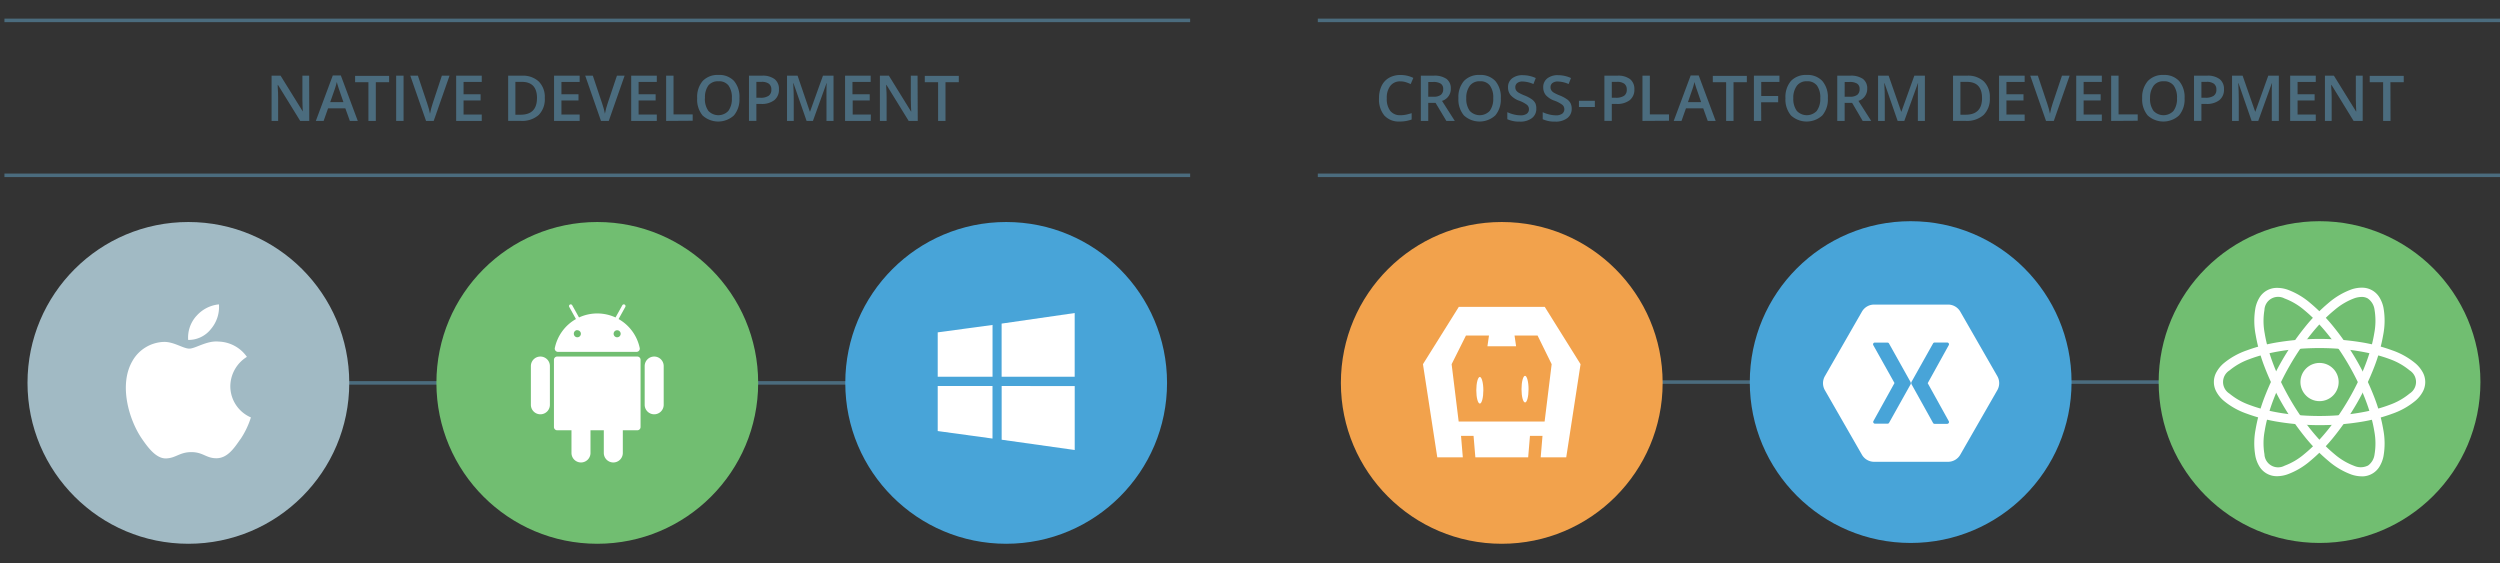 <svg xmlns="http://www.w3.org/2000/svg" viewBox="0 0 710 160"><rect x="0" y="0" width="710" height="160" fill="#333333" stroke="none"/><defs><style>.cls-1{fill:none;stroke:#4b6c7e;stroke-miterlimit:10;}.cls-2{fill:#4b6c7e;}.cls-3{fill:#a1bac4;}.cls-4{fill:#71be71;}.cls-5{fill:#48a4d8;}.cls-6{fill:#fff;}.cls-7{fill:#f2a24c;}</style></defs><title>Mobile platforms</title><g id="Layer_2" data-name="Layer 2"><line class="cls-1" x1="1.26" y1="5.79" x2="338" y2="5.79"/><line class="cls-1" x1="374.26" y1="5.79" x2="711" y2="5.79"/><line class="cls-1" x1="1.26" y1="49.79" x2="338" y2="49.79"/><line class="cls-1" x1="374.26" y1="49.79" x2="711" y2="49.79"/></g><g id="Layer_1" data-name="Layer 1"><path class="cls-2" d="M87.83,34.34H85.26L78.94,24.1h-.07l0,.57q.12,1.63.12,3v6.68H77.13V21.49h2.55L86,31.67H86q0-.2-.07-1.47t-.05-2V21.49h1.92Z"/><path class="cls-2" d="M99.36,34.34l-1.28-3.57H93.17l-1.26,3.57H89.7l4.81-12.9h2.29l4.81,12.9ZM97.53,29l-1.2-3.5q-.13-.35-.36-1.11t-.32-1.11a19.7,19.7,0,0,1-.69,2.36L93.78,29Z"/><path class="cls-2" d="M106.73,34.34h-2.1v-11h-3.78v-1.8h9.66v1.8h-3.78Z"/><path class="cls-2" d="M112.51,34.34V21.49h2.1V34.34Z"/><path class="cls-2" d="M125.49,21.49h2.18l-4.5,12.85H121l-4.48-12.85h2.16l2.68,8q.21.57.45,1.47t.31,1.34q.11-.67.35-1.55t.39-1.3Z"/><path class="cls-2" d="M136.82,34.34h-7.27V21.49h7.27v1.78h-5.17v3.5h4.84v1.76h-4.84v4h5.17Z"/><path class="cls-2" d="M154.72,27.79A6.4,6.4,0,0,1,153,32.65a7.1,7.1,0,0,1-5.09,1.68h-3.59V21.49h4A6.57,6.57,0,0,1,153,23.14,6.17,6.17,0,0,1,154.72,27.79Zm-2.21.07q0-4.61-4.32-4.61h-1.82v9.33h1.49Q152.5,32.57,152.5,27.86Z"/><path class="cls-2" d="M164.62,34.34h-7.27V21.49h7.27v1.78h-5.17v3.5h4.84v1.76h-4.84v4h5.17Z"/><path class="cls-2" d="M175.21,21.49h2.18l-4.5,12.85h-2.21l-4.48-12.85h2.16l2.68,8q.21.57.45,1.47t.31,1.34q.11-.67.35-1.55t.39-1.3Z"/><path class="cls-2" d="M186.53,34.34h-7.27V21.49h7.27v1.78h-5.17v3.5h4.84v1.76h-4.84v4h5.17Z"/><path class="cls-2" d="M189.18,34.34V21.49h2.1v11h5.44v1.8Z"/><path class="cls-2" d="M210,27.9a7,7,0,0,1-1.57,4.88,6.59,6.59,0,0,1-8.91,0A7.07,7.07,0,0,1,198,27.88,7,7,0,0,1,199.56,23,5.78,5.78,0,0,1,204,21.29,5.66,5.66,0,0,1,208.47,23,7,7,0,0,1,210,27.9Zm-9.81,0a5.76,5.76,0,0,0,1,3.6,3.9,3.9,0,0,0,5.66,0,5.77,5.77,0,0,0,1-3.61,5.78,5.78,0,0,0-.94-3.59A3.34,3.34,0,0,0,204,23.09a3.41,3.41,0,0,0-2.85,1.22A5.71,5.71,0,0,0,200.22,27.9Z"/><path class="cls-2" d="M221.22,25.37a3.75,3.75,0,0,1-1.32,3.08,5.81,5.81,0,0,1-3.75,1.07h-1.34v4.81h-2.1V21.49h3.7a5.6,5.6,0,0,1,3.61,1A3.53,3.53,0,0,1,221.22,25.37Zm-6.41,2.39h1.12a4,4,0,0,0,2.37-.56,2,2,0,0,0,.76-1.76,2,2,0,0,0-.68-1.65,3.34,3.34,0,0,0-2.11-.54h-1.46Z"/><path class="cls-2" d="M229.07,34.34l-3.73-10.73h-.07q.15,2.39.15,4.48v6.25h-1.91V21.49h3L230,31.71h.05l3.67-10.22h3V34.34h-2V28q0-1,0-2.5t.08-1.86h-.07l-3.86,10.71Z"/><path class="cls-2" d="M247.29,34.34H240V21.49h7.27v1.78h-5.17v3.5H247v1.76h-4.84v4h5.17Z"/><path class="cls-2" d="M260.64,34.34h-2.58L251.75,24.1h-.07l0,.57q.12,1.63.12,3v6.68h-1.91V21.49h2.55l6.3,10.19h.05q0-.2-.07-1.47t-.05-2V21.49h1.92Z"/><path class="cls-2" d="M268.52,34.34h-2.1v-11h-3.78v-1.8h9.66v1.8h-3.78Z"/><path class="cls-2" d="M397.7,23.11a3.46,3.46,0,0,0-2.85,1.28,5.49,5.49,0,0,0-1,3.54,5.52,5.52,0,0,0,1,3.58,3.52,3.52,0,0,0,2.89,1.21,7.59,7.59,0,0,0,1.58-.16q.76-.16,1.59-.42v1.8a9.64,9.64,0,0,1-3.43.57,5.48,5.48,0,0,1-4.33-1.71,7.15,7.15,0,0,1-1.51-4.89,7.9,7.9,0,0,1,.73-3.51,5.24,5.24,0,0,1,2.12-2.3,6.42,6.42,0,0,1,3.26-.8,8.09,8.09,0,0,1,3.64.83l-.76,1.75a11.23,11.23,0,0,0-1.38-.54A5,5,0,0,0,397.7,23.11Z"/><path class="cls-2" d="M405.62,29.21v5.13h-2.1V21.49h3.63a6,6,0,0,1,3.68.93,3.35,3.35,0,0,1,1.2,2.81,3.52,3.52,0,0,1-2.5,3.42l3.63,5.69h-2.39l-3.08-5.13Zm0-1.74h1.46a3.33,3.33,0,0,0,2.13-.54,2,2,0,0,0,.66-1.62,1.74,1.74,0,0,0-.71-1.56,3.9,3.9,0,0,0-2.14-.47h-1.39Z"/><path class="cls-2" d="M426.23,27.9a7,7,0,0,1-1.57,4.88,6.59,6.59,0,0,1-8.91,0,7.07,7.07,0,0,1-1.56-4.91A7,7,0,0,1,415.76,23a5.78,5.78,0,0,1,4.48-1.71A5.66,5.66,0,0,1,424.67,23,7,7,0,0,1,426.23,27.9Zm-9.81,0a5.76,5.76,0,0,0,1,3.6,3.9,3.9,0,0,0,5.66,0,5.77,5.77,0,0,0,1-3.61,5.79,5.79,0,0,0-.94-3.59,3.34,3.34,0,0,0-2.82-1.22,3.41,3.41,0,0,0-2.85,1.22A5.71,5.71,0,0,0,416.42,27.9Z"/><path class="cls-2" d="M436.31,30.85a3.23,3.23,0,0,1-1.24,2.69,5.39,5.39,0,0,1-3.42,1,8.16,8.16,0,0,1-3.57-.68v-2a9.72,9.72,0,0,0,1.87.65,7.93,7.93,0,0,0,1.84.24,2.93,2.93,0,0,0,1.84-.47,1.55,1.55,0,0,0,.59-1.27,1.6,1.6,0,0,0-.54-1.22,8.2,8.2,0,0,0-2.25-1.19A6,6,0,0,1,429,27a3.44,3.44,0,0,1-.72-2.2,3.08,3.08,0,0,1,1.14-2.53,4.74,4.74,0,0,1,3.07-.92,9,9,0,0,1,3.67.81l-.67,1.71a8,8,0,0,0-3.06-.72,2.35,2.35,0,0,0-1.55.44,1.46,1.46,0,0,0-.53,1.17,1.65,1.65,0,0,0,.21.86,2.15,2.15,0,0,0,.69.67,11.74,11.74,0,0,0,1.74.83,9.52,9.52,0,0,1,2.07,1.1,3.23,3.23,0,0,1,1,1.15A3.46,3.46,0,0,1,436.31,30.85Z"/><path class="cls-2" d="M446.36,30.85a3.23,3.23,0,0,1-1.24,2.69,5.39,5.39,0,0,1-3.42,1,8.16,8.16,0,0,1-3.57-.68v-2a9.72,9.72,0,0,0,1.87.65,7.93,7.93,0,0,0,1.84.24,2.93,2.93,0,0,0,1.84-.47,1.55,1.55,0,0,0,.59-1.27,1.6,1.6,0,0,0-.54-1.22,8.2,8.2,0,0,0-2.25-1.19A6,6,0,0,1,439,27a3.44,3.44,0,0,1-.72-2.2,3.08,3.08,0,0,1,1.14-2.53,4.74,4.74,0,0,1,3.07-.92,9,9,0,0,1,3.67.81l-.67,1.71a8,8,0,0,0-3.06-.72,2.35,2.35,0,0,0-1.55.44,1.46,1.46,0,0,0-.53,1.17,1.65,1.65,0,0,0,.21.86,2.15,2.15,0,0,0,.69.67,11.74,11.74,0,0,0,1.74.83,9.52,9.52,0,0,1,2.07,1.1,3.23,3.23,0,0,1,1,1.15A3.46,3.46,0,0,1,446.36,30.85Z"/><path class="cls-2" d="M448.42,30.39V28.63h4.52v1.76Z"/><path class="cls-2" d="M464.16,25.37a3.75,3.75,0,0,1-1.32,3.08,5.81,5.81,0,0,1-3.75,1.07h-1.34v4.81h-2.1V21.49h3.7a5.59,5.59,0,0,1,3.61,1A3.53,3.53,0,0,1,464.16,25.37Zm-6.41,2.39h1.12a4,4,0,0,0,2.37-.56,2,2,0,0,0,.76-1.76,2,2,0,0,0-.68-1.65,3.34,3.34,0,0,0-2.11-.54h-1.46Z"/><path class="cls-2" d="M466.46,34.34V21.49h2.1v11H474v1.8Z"/><path class="cls-2" d="M485,34.34l-1.28-3.57h-4.91l-1.26,3.57h-2.21l4.81-12.9h2.29l4.81,12.9ZM483.12,29l-1.2-3.5q-.13-.35-.37-1.11t-.32-1.11a19.7,19.7,0,0,1-.69,2.36L479.38,29Z"/><path class="cls-2" d="M492.32,34.34h-2.1v-11h-3.78v-1.8h9.66v1.8h-3.78Z"/><path class="cls-2" d="M500.19,34.34h-2.08V21.49h7.25v1.78h-5.17v4H505v1.78h-4.84Z"/><path class="cls-2" d="M519.11,27.9a7,7,0,0,1-1.57,4.88,6.59,6.59,0,0,1-8.91,0,7.07,7.07,0,0,1-1.56-4.91A7,7,0,0,1,508.63,23a5.78,5.78,0,0,1,4.48-1.71A5.66,5.66,0,0,1,517.54,23,7,7,0,0,1,519.11,27.9Zm-9.81,0a5.76,5.76,0,0,0,1,3.6,3.9,3.9,0,0,0,5.66,0,5.77,5.77,0,0,0,1-3.61,5.79,5.79,0,0,0-.94-3.59,3.34,3.34,0,0,0-2.82-1.22,3.41,3.41,0,0,0-2.85,1.22A5.71,5.71,0,0,0,509.3,27.9Z"/><path class="cls-2" d="M523.88,29.21v5.13h-2.1V21.49h3.63a6,6,0,0,1,3.68.93,3.35,3.35,0,0,1,1.2,2.81,3.52,3.52,0,0,1-2.5,3.42l3.63,5.69H529L526,29.21Zm0-1.74h1.46a3.33,3.33,0,0,0,2.13-.54,2,2,0,0,0,.66-1.62,1.74,1.74,0,0,0-.71-1.56,3.9,3.9,0,0,0-2.14-.47h-1.39Z"/><path class="cls-2" d="M538.93,34.34,535.2,23.61h-.07q.15,2.39.15,4.48v6.25h-1.91V21.49h3l3.57,10.22H540l3.67-10.22h3V34.34h-2V28q0-1,0-2.5t.08-1.86h-.07l-3.86,10.71Z"/><path class="cls-2" d="M565.11,27.79a6.4,6.4,0,0,1-1.77,4.86,7.1,7.1,0,0,1-5.09,1.68h-3.59V21.49h4a6.57,6.57,0,0,1,4.77,1.65A6.17,6.17,0,0,1,565.11,27.79Zm-2.21.07q0-4.61-4.32-4.61h-1.82v9.33h1.49Q562.9,32.57,562.9,27.86Z"/><path class="cls-2" d="M575,34.34h-7.27V21.49H575v1.78h-5.17v3.5h4.84v1.76h-4.84v4H575Z"/><path class="cls-2" d="M585.6,21.49h2.18l-4.5,12.85h-2.21l-4.48-12.85h2.16l2.68,8q.21.57.45,1.47t.31,1.34q.11-.67.35-1.55t.39-1.3Z"/><path class="cls-2" d="M596.92,34.34h-7.27V21.49h7.27v1.78h-5.17v3.5h4.84v1.76h-4.84v4h5.17Z"/><path class="cls-2" d="M599.57,34.34V21.49h2.1v11h5.44v1.8Z"/><path class="cls-2" d="M620.42,27.9a7,7,0,0,1-1.57,4.88,6.59,6.59,0,0,1-8.91,0,7.07,7.07,0,0,1-1.56-4.91A7,7,0,0,1,610,23a5.78,5.78,0,0,1,4.48-1.71A5.66,5.66,0,0,1,618.86,23,7,7,0,0,1,620.42,27.9Zm-9.81,0a5.76,5.76,0,0,0,1,3.6,3.9,3.9,0,0,0,5.66,0,5.77,5.77,0,0,0,1-3.61,5.79,5.79,0,0,0-.94-3.59,3.34,3.34,0,0,0-2.82-1.22,3.41,3.41,0,0,0-2.85,1.22A5.71,5.71,0,0,0,610.62,27.9Z"/><path class="cls-2" d="M631.61,25.37a3.75,3.75,0,0,1-1.32,3.08,5.81,5.81,0,0,1-3.75,1.07H625.2v4.81h-2.1V21.49h3.7a5.59,5.59,0,0,1,3.61,1A3.53,3.53,0,0,1,631.61,25.37Zm-6.41,2.39h1.12a4,4,0,0,0,2.37-.56,2,2,0,0,0,.76-1.76,2,2,0,0,0-.68-1.65,3.34,3.34,0,0,0-2.11-.54H625.2Z"/><path class="cls-2" d="M639.46,34.34l-3.73-10.73h-.07q.15,2.39.15,4.48v6.25h-1.91V21.49h3l3.57,10.22h.05l3.67-10.22h3V34.34h-2V28q0-1,0-2.5t.08-1.86h-.07l-3.86,10.71Z"/><path class="cls-2" d="M657.68,34.34h-7.27V21.49h7.27v1.78h-5.17v3.5h4.84v1.76h-4.84v4h5.17Z"/><path class="cls-2" d="M671,34.34h-2.58L662.14,24.1h-.07l0,.57q.12,1.63.12,3v6.68h-1.91V21.49h2.55l6.3,10.19h.05q0-.2-.07-1.47t-.05-2V21.49H671Z"/><path class="cls-2" d="M678.91,34.34h-2.1v-11H673v-1.8h9.66v1.8h-3.78Z"/></g><g id="Layer_3" data-name="Layer 3"><line class="cls-1" x1="16.38" y1="108.74" x2="316.21" y2="108.74"/><circle class="cls-3" cx="53.5" cy="108.74" r="45.69"/><circle class="cls-4" cx="169.63" cy="108.74" r="45.69"/><circle class="cls-5" cx="285.75" cy="108.74" r="45.69"/><path class="cls-6" d="M181,101.26H158.24a.92.92,0,0,0-.92.92v19.1a.92.92,0,0,0,.92.92h4.06v6.44a2.7,2.7,0,0,0,2.7,2.7h0a2.7,2.7,0,0,0,2.7-2.7V122.2h3.78v6.44a2.7,2.7,0,0,0,2.7,2.7h0a2.7,2.7,0,0,0,2.7-2.7V122.2H181a.92.92,0,0,0,.92-.92v-19.1A.92.92,0,0,0,181,101.26Z"/><path class="cls-6" d="M153.47,101.26h0a2.7,2.7,0,0,0-2.7,2.7v11a2.7,2.7,0,0,0,2.7,2.7h0a2.7,2.7,0,0,0,2.7-2.7V104A2.7,2.7,0,0,0,153.47,101.26Z"/><path class="cls-6" d="M185.79,101.26h0a2.7,2.7,0,0,0-2.7,2.7v11a2.7,2.7,0,0,0,2.7,2.7h0a2.7,2.7,0,0,0,2.7-2.7V104A2.7,2.7,0,0,0,185.79,101.26Z"/><path class="cls-6" d="M158.43,99.93h22.35a.92.92,0,0,0,.9-1.11,12.35,12.35,0,0,0-6-8.21l1.91-3.45a.48.48,0,0,0-.85-.47l-1.93,3.47a12.37,12.37,0,0,0-10.37,0l-1.93-3.47a.48.48,0,1,0-.85.47l1.91,3.45a12.35,12.35,0,0,0-6,8.21A.92.92,0,0,0,158.43,99.93Zm17.84-5.14a1,1,0,1,1-1-1A1,1,0,0,1,176.27,94.79Zm-12.3-1a1,1,0,1,1-1,1A1,1,0,0,1,164,93.75Z"/><path class="cls-6" d="M55.76,89.76a9.78,9.78,0,0,1,6.42-3.32,9.67,9.67,0,0,1-2.27,7,8.07,8.07,0,0,1-6.47,3.1,9.19,9.19,0,0,1,2.31-6.78Zm12.48,35c-1.82,2.67-3.7,5.32-6.68,5.38s-3.86-1.74-7.2-1.74-4.39,1.68-7.15,1.79-5.05-2.88-6.88-5.54c-3.75-5.43-6.61-15.36-2.76-22.06a10.66,10.66,0,0,1,9-5.49c2.82-.05,5.48,1.91,7.2,1.91s5-2.35,8.35-2a10.16,10.16,0,0,1,8,4.34,9.92,9.92,0,0,0-4.71,8.34,9.66,9.66,0,0,0,5.85,8.86,24.12,24.12,0,0,1-3,6.23Zm0,0"/><path class="cls-6" d="M266.31,107V94.39l15.57-2.11V107ZM284.46,91.9l20.75-3V107H284.46Zm20.76,17.74V127.8l-20.75-2.92V109.63Zm-23.35,14.91-15.56-2.13V109.63h15.56Zm0,0"/><line class="cls-1" x1="393.19" y1="108.51" x2="693.02" y2="108.51"/><circle class="cls-4" cx="658.75" cy="108.51" r="45.69"/><circle class="cls-7" cx="426.5" cy="108.74" r="45.69"/><path class="cls-6" d="M444.81,129.88h-7.25l.51-6.1h-3.56l-.51,6.1H419l-.51-6.1h-3.56l.51,6.1h-7.25l-4.07-26.45L414.3,87.15h24.41l10.17,16.28Zm-8.14-34.59h-6.54l.44,3.05h-8.14l.44-3.05h-6.54l-4.07,8.14,2,16.28h24.41l2-16.28Zm-3.56,19c-.56,0-1-1.69-1-3.78s.46-3.78,1-3.78,1,1.69,1,3.78S433.68,114.3,433.12,114.3Zm-12.84.32c-.56,0-1-1.69-1-3.78s.46-3.78,1-3.78,1,1.69,1,3.78S420.83,114.62,420.27,114.62Z"/><circle class="cls-5" cx="542.63" cy="108.51" r="45.69"/><circle class="cls-6" cx="658.75" cy="108.5" r="5.43"/><path class="cls-6" d="M646.75,135.24h-.22a5.76,5.76,0,0,1-4.89-2.82,9.06,9.06,0,0,1-1.11-2.89,20.93,20.93,0,0,1,.05-7.54,47.92,47.92,0,0,1,2.6-9.33,74.28,74.28,0,0,1,11.38-19.71A47.92,47.92,0,0,1,661.34,86a20.93,20.93,0,0,1,6.51-3.82,9.06,9.06,0,0,1,3.06-.48,5.76,5.76,0,0,1,4.89,2.82,9.06,9.06,0,0,1,1.11,2.89,20.93,20.93,0,0,1-.05,7.54,47.92,47.92,0,0,1-2.6,9.33A74.28,74.28,0,0,1,662.87,124a47.92,47.92,0,0,1-6.78,6.92,20.93,20.93,0,0,1-6.51,3.82A9.25,9.25,0,0,1,646.75,135.24Zm23.93-50.91a6.65,6.65,0,0,0-2,.36A18.68,18.68,0,0,0,663,88.05c-4.38,3.56-8.86,9.11-12.62,15.61s-6.32,13.16-7.21,18.73a18.68,18.68,0,0,0-.07,6.59,3.88,3.88,0,0,0,5.7,3.29,18.68,18.68,0,0,0,5.67-3.36c4.38-3.56,8.86-9.11,12.62-15.61s6.32-13.16,7.21-18.73a18.68,18.68,0,0,0,.07-6.59,4.6,4.6,0,0,0-1.94-3.23A3.41,3.41,0,0,0,670.68,84.33Z"/><path class="cls-6" d="M658.75,120.74a71.74,71.74,0,0,1-11.38-.88,47.92,47.92,0,0,1-9.38-2.41,20.93,20.93,0,0,1-6.56-3.73,9.06,9.06,0,0,1-1.95-2.41,5.76,5.76,0,0,1,0-5.64,9.06,9.06,0,0,1,1.95-2.41A20.93,20.93,0,0,1,638,99.54a47.92,47.92,0,0,1,9.38-2.41,74.28,74.28,0,0,1,22.76,0,47.92,47.92,0,0,1,9.38,2.41,20.93,20.93,0,0,1,6.56,3.73,9.06,9.06,0,0,1,1.95,2.41,5.76,5.76,0,0,1,0,5.64,9.06,9.06,0,0,1-1.95,2.41,20.93,20.93,0,0,1-6.56,3.73,47.92,47.92,0,0,1-9.38,2.41A71.74,71.74,0,0,1,658.75,120.74Zm0-21.89c-7.51,0-14.55,1.11-19.83,3.12a18.68,18.68,0,0,0-5.74,3.23,3.88,3.88,0,0,0,0,6.59,18.68,18.68,0,0,0,5.74,3.23c5.28,2,12.32,3.12,19.83,3.12S673.31,117,678.58,115a18.68,18.68,0,0,0,5.74-3.23,3.88,3.88,0,0,0,0-6.59,18.68,18.68,0,0,0-5.74-3.23C673.31,100,666.26,98.85,658.75,98.85Z"/><path class="cls-6" d="M670.7,135.28a9.25,9.25,0,0,1-2.84-.49,20.93,20.93,0,0,1-6.51-3.82,47.92,47.92,0,0,1-6.78-6.92,74.28,74.28,0,0,1-11.38-19.71,47.92,47.92,0,0,1-2.6-9.33,20.93,20.93,0,0,1-.05-7.54,9.06,9.06,0,0,1,1.11-2.89,5.76,5.76,0,0,1,4.89-2.82,9.06,9.06,0,0,1,3.06.48,20.93,20.93,0,0,1,6.51,3.82A47.92,47.92,0,0,1,662.88,93a74.28,74.28,0,0,1,11.38,19.71,47.92,47.92,0,0,1,2.6,9.33,20.93,20.93,0,0,1,.05,7.54,9.06,9.06,0,0,1-1.11,2.89,5.76,5.76,0,0,1-4.89,2.82Zm1.73-3,.65,1.13-.65-1.13a4.6,4.6,0,0,0,1.94-3.23,18.68,18.68,0,0,0-.07-6.59c-.9-5.58-3.46-12.23-7.21-18.73s-8.24-12-12.62-15.61a18.68,18.68,0,0,0-5.67-3.36,3.88,3.88,0,0,0-5.7,3.29,18.68,18.68,0,0,0,.07,6.59c.9,5.58,3.46,12.23,7.21,18.73s8.24,12,12.62,15.61a18.68,18.68,0,0,0,5.67,3.36A4.6,4.6,0,0,0,672.43,132.25Z"/><path class="cls-6" d="M567.27,106.88,556.69,88.45a4,4,0,0,0-3.35-1.95H532.17a4,4,0,0,0-3.35,1.95l-10.58,18.43a4,4,0,0,0,0,3.89l10.58,18.43a4,4,0,0,0,3.35,1.95h21.16a4,4,0,0,0,3.35-1.95l10.58-18.43A4,4,0,0,0,567.27,106.88Zm-14.22,13.49H549.4a.48.48,0,0,1-.41-.25L542.81,109a.1.1,0,1,0-.12,0l-6.19,11.07a.48.48,0,0,1-.4.25h-3.65a.5.5,0,0,1-.41-.71l6-10.83L532,98a.5.5,0,0,1,.33-.7h3.74a.48.48,0,0,1,.4.24l6.19,11.07a.1.1,0,1,0,.12,0L549,97.52a.48.48,0,0,1,.41-.24h3.65a.5.5,0,0,1,.41.7l-6,10.84,6,10.83A.5.5,0,0,1,553.05,120.36Z"/></g></svg>